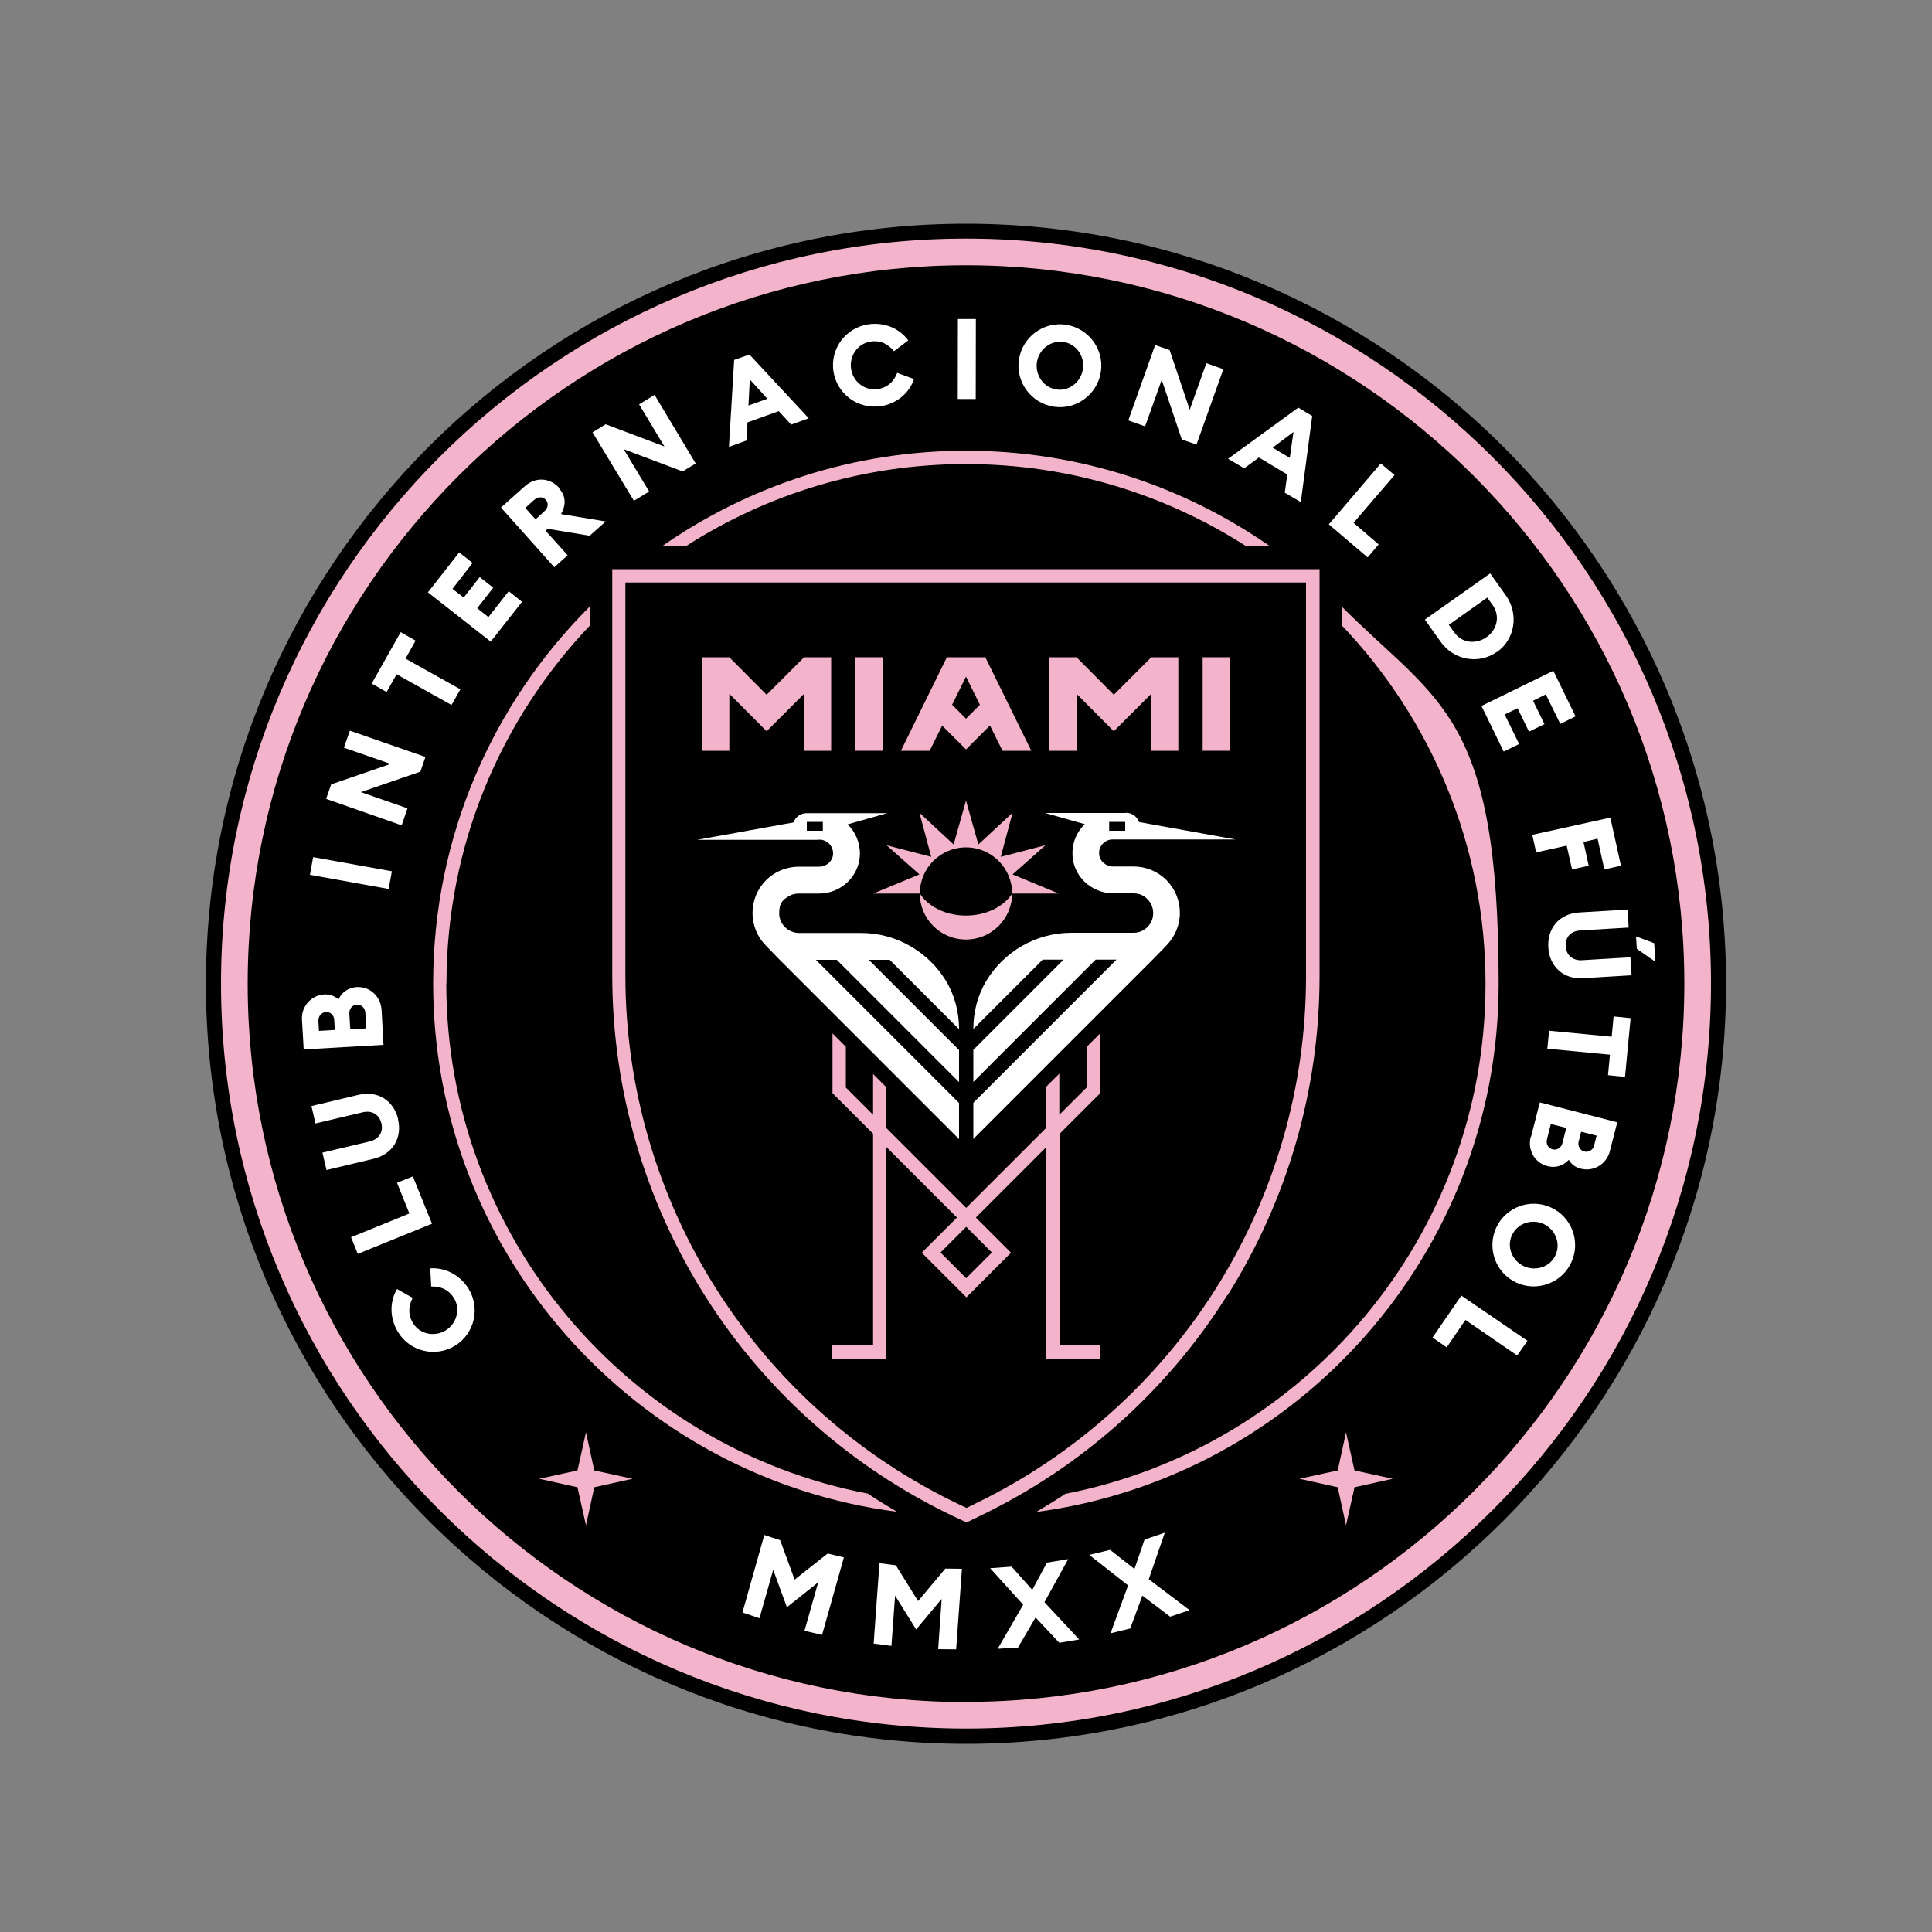 <svg viewBox="0 0 1000 1000" version="1.1" height="1000" width="1000" xmlns="http://www.w3.org/2000/svg" id="Layer_1">
  
  <rect x="0" y="0" width="1000" height="1000" fill="#808080" stroke="none"/>
  
  <defs>
    <style>
      .st0 {
        fill: #fff;
      }

      .st1 {
        fill: #f3b4cb;
      }
    </style>
  </defs>
  <path d="M500,115.8c-216.9,0-393.4,176.5-393.4,393.4s176.5,393.4,393.4,393.4,393.4-176.5,393.4-393.4S716.9,115.8,500,115.8Z"></path>
  <g>
    <path d="M500,123.5c-212.6,0-385.6,173-385.6,385.6s173,385.6,385.6,385.6,385.6-173,385.6-385.6S712.6,123.5,500,123.5ZM500,881c-205,0-371.8-166.8-371.8-371.8S295,137.3,500,137.3s371.8,166.8,371.8,371.8-166.8,371.8-371.8,371.8Z" class="st1"></path>
    <polygon points="696.7 741.4 692.4 761.1 672.6 765.4 692.4 769.8 696.7 789.5 701.1 769.8 720.9 765.4 701.1 761.1 696.7 741.4" class="st1"></polygon>
    <polygon points="303.3 741.4 298.9 761.1 279.1 765.4 298.9 769.8 303.3 789.5 307.6 769.8 327.4 765.4 307.6 761.1 303.3 741.4" class="st1"></polygon>
    <path d="M500,240.2c53.3,0,103.1,15.6,145,42.5h12.3c-44.7-31.1-98.9-49.4-157.3-49.4s-112.7,18.3-157.3,49.4h12.3c41.9-26.9,91.6-42.5,145-42.5Z" class="st1"></path>
    <path d="M231.1,509.1c0-71.7,28.2-136.9,74.1-185.2v-9.9c-50,49.9-81,118.9-81,195,0,140,104.9,256,240.1,273.5-5.1-3-10.2-6.1-15.1-9.4-124.1-23.8-218.2-133.2-218.2-264.1Z" class="st1"></path>
    <path d="M694.8,314.1v9.9c45.9,48.3,74.1,113.5,74.1,185.2,0,130.7-93.7,239.9-217.5,264-4.9,3.3-10,6.4-15.1,9.4,134.9-17.9,239.4-133.7,239.4-273.4s-31-145.1-81-195Z" class="st1"></path>
    <path d="M635.4,670.4c31.1-49.5,47.6-106.6,47.6-165.1v-210.7h-366.1v210.3c0,58.8,16.6,116.1,48,165.8,31.4,49.7,76.1,89.2,129.2,114.4l6.2,2.9,6.8-3.3c52.7-25.3,97.1-64.9,128.2-114.4ZM504.2,778.6l-3.9,1.9-3.2-1.5c-51.9-24.6-95.6-63.3-126.4-111.9-30.7-48.6-47-104.6-47-162.1v-203.5h352.3v203.8c0,57.2-16.1,113-46.5,161.4-30.5,48.4-73.8,87.1-125.4,111.9Z" class="st1"></path>
    <path d="M476.1,462.5c0,13.2,10.7,23.8,23.9,23.8s23.8-10.7,23.9-23.8c-4.3,6.7-13.4,11.4-23.9,11.4s-19.5-4.6-23.9-11.4Z" class="st1"></path>
    <path d="M452,462.5h24.1s0,0,0,0c0-13.2,10.7-23.9,23.9-23.9s23.9,10.7,23.9,23.9,0,0,0,0h24.1s-23.9-9.9-23.9-9.9l17-15.1-23.1,6,6.1-22.8-17.7,16.4-6.4-22.7-6.4,22.7-17.7-16.4,6.1,22.8-23.1-6,17,15.1-23.9,9.9Z" class="st1"></path>
    <path d="M562.4,562.9l-14.1,14.1v-21.3l-6.9,6.9v21.3l-41.3,41.3-41.3-41.3v-21.1l-6.9-6.9v21.1l-14.1-14.1v-21.1l-6.9-6.9v30.9l21,21v109.5h-21.1v6.9h28v-109.5l36.5,36.5-18.2,18.2,23.1,23.1,23.1-23.1-18.2-18.2,36.5-36.5v109.5h27.9v-6.9h-21v-109.5l21-21v-31l-6.9,6.9v21.3ZM513.4,648.3l-13.3,13.3-13.3-13.3,13.3-13.3,13.3,13.3Z" class="st1"></path>
    <rect height="48.4" width="14" y="340.2" x="442.8" class="st1"></rect>
    <polygon points="416.2 340.2 416.2 340.2 396.8 359.6 377.5 340.2 377.5 340.2 377.5 340.2 377.5 340.2 377.5 340.2 363.5 340.2 363.5 388.6 377.5 388.6 377.5 359.1 396.8 378.5 416.2 359.1 416.2 388.6 430.2 388.6 430.2 340.2 416.2 340.2 416.2 340.2" class="st1"></polygon>
    <path d="M487.6,375.5l12.4,12.4,12.4-12.4,6.5,13.1h14.9l-23.8-48.4h-19.9l-23.8,48.4h14.9l6.5-13.1ZM500,350.2l7.2,14.6-7.2,7.2-7.2-7.2,7.2-14.6Z" class="st1"></path>
    <rect height="48.4" width="14" y="340.2" x="622.5" class="st1"></rect>
    <polygon points="595.9 340.2 595.9 340.2 576.5 359.6 557.2 340.2 557.2 340.2 557.2 340.2 557.1 340.2 557.1 340.2 543.2 340.2 543.2 388.6 557.2 388.6 557.2 359.1 576.5 378.5 595.9 359.1 595.9 388.6 609.9 388.6 609.9 340.2 595.9 340.2 595.9 340.2" class="st1"></polygon>
  </g>
  <g>
    <path d="M582.7,420.8h-41.7l20.5,5.8c-4,3.8-6.5,9.2-6.4,15.2,0,11.5,9.7,20.6,21.2,20.6h10.4s0,0,0,0c1.6,0,3.3.3,4.7,1.1,3.5,1.9,5.5,5.4,5.5,9.1,0,5.5-4.3,10-9.8,10.2h-32.5c-18.7,0-35.1,10-44.1,24.9-4.5,7.5-6.7,16.1-6.7,24.9h0s35.9-35.9,35.9-35.9h10.8l-46.7,46.7v16.6l63.3-63.3h10.8l-74.1,74.1v18.7l93.6-93.6,6.4-6.6h0c4.2-4.3,6.9-10.3,6.9-16.8s-2.5-12.5-7-17c-4.5-4.5-10.6-7-17-7h-3.9s-6.7,0-6.7,0c-3.7,0-7-2.8-7.2-6.5-.3-4.1,3-7.5,7-7.5h.8s62.8,0,62.8,0l-49.9-9c-1-2.8-3.7-4.8-6.8-4.8ZM582.4,430h-8.3v-4.6h8.3v4.6Z" class="st0"></path>
    <path d="M423.4,434.6h.8c4,0,7.2,3.4,7,7.5-.2,3.7-3.5,6.5-7.2,6.5h-10.5s0,0,0,0c-6.4,0-12.5,2.5-17,7-4.5,4.5-7,10.6-7,17s2.6,12.5,6.9,16.8h0s6.4,6.6,6.4,6.6l93.6,93.6v-18.7l-74.1-74.1h10.8l63.3,63.3v-16.6l-46.7-46.7h10.8l35.9,35.9h0c0-8.7-2.2-17.4-6.7-24.9-9-14.9-25.4-24.9-44.1-24.9h-32.5c-5.4-.3-9.8-4.7-9.8-10.2s2-7.2,5.5-9.1c1.4-.8,3.1-1.1,4.7-1.1h3.9s0,0,0,0h6.5c11.5,0,21.1-9.1,21.2-20.6,0-6-2.4-11.4-6.4-15.2l20.5-5.8h-41.7c-3.1,0-5.8,2-6.8,4.8l-49.9,9h62.8ZM417.6,425.4h8.3v4.6h-8.3v-4.6Z" class="st0"></path>
    <path d="M222.7,656.6l.5,9.3c4.7-.2,8.9,1.5,11.7,5.9,3.6,5.7,1.5,13.3-4.2,16.8-5.7,3.5-13.3,2.1-16.9-3.7-2.7-4.4-2.4-8.9-.2-13.1l-8.1-4.6c-3.9,6.6-3.9,15.1.6,22.4,6.2,10.1,19.5,13.1,29.5,6.9,10-6.2,13.1-19.4,6.9-29.5-4.6-7.3-12.2-11-19.8-10.5Z" class="st0"></path>
    <polygon points="213.7 608.9 205.5 612.2 211.9 628.1 181.7 640.4 185.2 649 223.6 633.4 213.7 608.9" class="st0"></polygon>
    <path d="M206.1,579.3c-2.3-9.6-10.5-15-20.6-12.6l-24.3,5.8,2.1,9,24.5-5.8c4.8-1.1,8.5,1.2,9.6,5.7,1.1,4.5-1.2,8.2-6,9.4l-24.5,5.8,2.1,9,24.3-5.8c10-2.4,15-10.8,12.7-20.5Z" class="st0"></path>
    <path d="M197.5,522.8c-.4-7.1-6.1-12.3-12.9-11.9-4.4.3-7.8,2.8-9.4,6.4-1.9-1.7-4.4-2.7-7.3-2.6-6.8.4-12,6.2-11.6,13l.9,15.5,41.3-2.4-1-18.2ZM165.1,533.6l-.3-5.2c-.1-2.5,1.7-4.4,3.9-4.6,2.2-.1,4.2,1.6,4.3,4.1l.3,5.2-8.3.5ZM181.3,532.7l-.5-8.1c-.1-2.5,1.6-4.5,3.9-4.6,2.3-.1,4.2,1.6,4.4,4.1l.5,8.2-8.3.5Z" class="st0"></path>
    <rect transform="translate(-295 550.7) rotate(-79.8)" height="41.4" width="9.3" y="430.9" x="177" class="st0"></rect>
    <polygon points="210.9 418.4 186.8 410 217.6 399.4 220.2 391.8 181.1 378.2 178 387 202.2 395.4 171.4 406 168.8 413.5 207.9 427.2 210.9 418.4" class="st0"></polygon>
    <polygon points="205.3 349 233.7 364.9 238.3 356.8 209.9 340.9 215.1 331.6 207.4 327.2 192.4 353.8 200.1 358.2 205.3 349" class="st0"></polygon>
    <polygon points="252.8 319.4 247 314.8 255.3 304.2 248.3 298.7 240 309.3 234.2 304.8 244.6 291.4 237.7 285.9 221.5 306.6 254 332.1 270.2 311.5 263.3 306 252.8 319.4" class="st0"></polygon>
    <path d="M289.4,252.5c-4.6-5.1-12.1-6-17.9-.7l-12.2,10.9,27.6,30.9,6.9-6.2-11.4-12.7,1.1-1,21.7,3.6,8.3-7.4-23.1-3.8c2.7-4.9,2.5-9.4-1.1-13.4ZM281.6,264.8l-4.4,4-5.3-5.9,4.4-4c2-1.8,4.5-2.1,6.2-.2,1.6,1.8,1.2,4.3-.9,6.1Z" class="st0"></path>
    <polygon points="330.8 209.3 343.9 231.1 313.5 219.6 306.7 223.8 328.1 259.2 336 254.4 322.8 232.5 353.3 244 360.1 239.9 338.8 204.4 330.8 209.3" class="st0"></polygon>
    <path d="M387,218.6l16.1-5.8,6.4,7,9.1-3.3-30.7-33-7.9,2.8-2.7,45,9.1-3.3.5-9.5ZM388.1,196.4l9.1,10-9.8,3.5.7-13.5Z" class="st0"></path>
    <path d="M455.7,210.3c8.5-1.3,14.9-6.8,17.4-14.1l-8.7-3.2c-1.7,4.4-4.9,7.6-10.1,8.4-6.7,1-12.8-3.8-13.8-10.5-1-6.6,3.4-13.1,10.1-14.1,5.1-.8,9.2,1.3,12.1,5l7.4-5.6c-4.5-6.2-12.3-9.6-20.8-8.3-11.7,1.8-19.7,12.7-17.9,24.4,1.8,11.6,12.7,19.7,24.4,17.9Z" class="st0"></path>
    <rect transform="translate(313.9 685.7) rotate(-89.9)" height="9.3" width="41.4" y="181" x="479.5" class="st0"></rect>
    <path d="M545.4,210.5c11.6,1.8,22.6-6.3,24.4-18,1.8-11.6-6.3-22.6-18-24.4-11.7-1.8-22.6,6.3-24.4,18-1.8,11.6,6.3,22.6,18,24.4ZM536.7,187.5c1-6.6,7.1-11.5,13.8-10.5,6.6,1,11,7.4,10,14.1-1,6.6-7.1,11.5-13.7,10.5-6.7-1-11.1-7.5-10.1-14.1Z" class="st0"></path>
    <polygon points="601.3 196.6 611.7 227.5 619.3 230.1 633.2 191.1 624.4 188 615.8 212.1 605.4 181.2 597.9 178.6 584 217.6 592.7 220.7 601.3 196.6" class="st0"></polygon>
    <path d="M635.7,237.5l8.3,4.9,7.6-5.6,14.7,8.8-1.3,9.4,8.3,4.9,5.9-44.6-7.2-4.3-36.4,26.5ZM667.6,237l-8.9-5.3,10.8-8.1-1.9,13.4Z" class="st0"></path>
    <polygon points="714.7 239.9 687.8 271.4 707.9 288.5 713.6 281.8 700.6 270.6 721.8 245.9 714.7 239.9" class="st0"></polygon>
    <path d="M774.8,337.5c9.4-6.6,11.4-19.7,4.7-29.2l-8.2-11.5-33.8,23.9,8.2,11.5c6.7,9.5,19.7,11.9,29.1,5.2ZM769.8,309.3l2.8,3.9c4,5.7,2.3,12.8-3.2,16.6-5.4,3.8-12.7,3.2-16.7-2.5l-2.8-3.9,19.9-14.1Z" class="st0"></path>
    <polygon points="778.3 389 786.3 385.1 778.8 369.8 785.5 366.6 791.4 378.7 799.4 374.8 793.5 362.7 800.1 359.4 807.6 374.7 815.5 370.8 804 347.2 766.8 365.4 778.3 389" class="st0"></polygon>
    <polygon points="795.1 441.2 810.9 437.7 813.7 450 822.3 448.1 819.6 435.8 826.9 434.1 830.4 450 839 448.1 833.5 423.2 793.1 432.1 795.1 441.2" class="st0"></polygon>
    <polygon points="856.2 488.2 846.8 484.7 847.2 491.1 856.8 497.8 856.2 488.2" class="st0"></polygon>
    <path d="M818.9,497c-4.9.3-8.2-2.6-8.5-7.2-.3-4.6,2.5-7.9,7.5-8.2l25.1-1.5-.6-9.3-25,1.5c-10.3.6-16.6,8.1-16,18.1.6,9.9,7.8,16.6,18.1,15.9l25-1.5-.6-9.3-25.1,1.5Z" class="st0"></path>
    <polygon points="834.2 536.6 801.8 533.5 800.9 542.8 833.3 545.9 832.3 556.5 841.1 557.4 844 527 835.2 526.1 834.2 536.6" class="st0"></polygon>
    <path d="M792.3,588.4c-1.8,6.9,2.1,13.5,8.7,15.2,4.3,1.1,8.3-.3,11-3.3,1.2,2.2,3.3,3.9,6.2,4.6,6.6,1.7,13.3-2.3,15-8.9l3.9-15.1-40.1-10.3-4.5,17.6ZM817.1,590.9l1.3-5.1,8,2-1.3,5.1c-.6,2.4-2.9,3.7-5.1,3.1-2.1-.5-3.5-2.8-2.9-5.2ZM800.7,589.7l2-7.9,8,2-2,7.9c-.6,2.4-2.9,3.8-5.1,3.2-2.3-.6-3.5-2.8-2.9-5.2Z" class="st0"></path>
    <path d="M802.8,625c-10.7-4.9-23.4-.3-28.4,10.5-4.9,10.7-.2,23.5,10.5,28.4,10.7,4.9,23.5.2,28.4-10.5,5-10.7.2-23.5-10.5-28.4ZM805.1,649.7c-2.8,6.1-10.2,8.5-16.3,5.7-6.1-2.8-9.1-10-6.2-16.1,2.8-6.1,10.2-8.6,16.3-5.8,6.1,2.8,9.1,10,6.2,16.2Z" class="st0"></path>
    <polygon points="741.5 692.3 748.8 697.4 758.5 683.2 785.3 701.6 790.6 694 756.4 670.6 741.5 692.3" class="st0"></polygon>
    <polygon points="411.3 817.6 403.8 797.2 395.6 794.5 384.3 834.6 393.1 837.6 400.2 812.5 407.3 831.9 423.5 819 416.4 844.1 425.5 846.2 436.8 806.1 428.4 804.1 411.3 817.6" class="st0"></polygon>
    <polygon points="475.2 828.7 463.7 810.2 455.2 809.1 452.2 850.7 461.4 851.9 463.3 825.9 474.2 843.4 487.4 827.6 485.6 853.6 494.9 853.7 497.9 812 489.3 811.9 475.2 828.7" class="st0"></polygon>
    <polygon points="552.9 807 541.9 808.8 534.3 822.9 523.6 810.9 512.5 811.7 529.6 830.6 516.4 853.4 526.9 852.8 536 837.2 548.3 850.3 558.6 848.6 540.6 829.3 552.9 807" class="st0"></polygon>
    <polygon points="602.9 793.3 592.4 796.9 587.2 812.1 574.6 802.2 563.8 804.8 583.9 820.6 574.8 845.4 585 842.9 591.3 825.9 605.7 836.8 615.7 833.4 594.6 817.4 602.9 793.3" class="st0"></polygon>
  </g>
</svg>